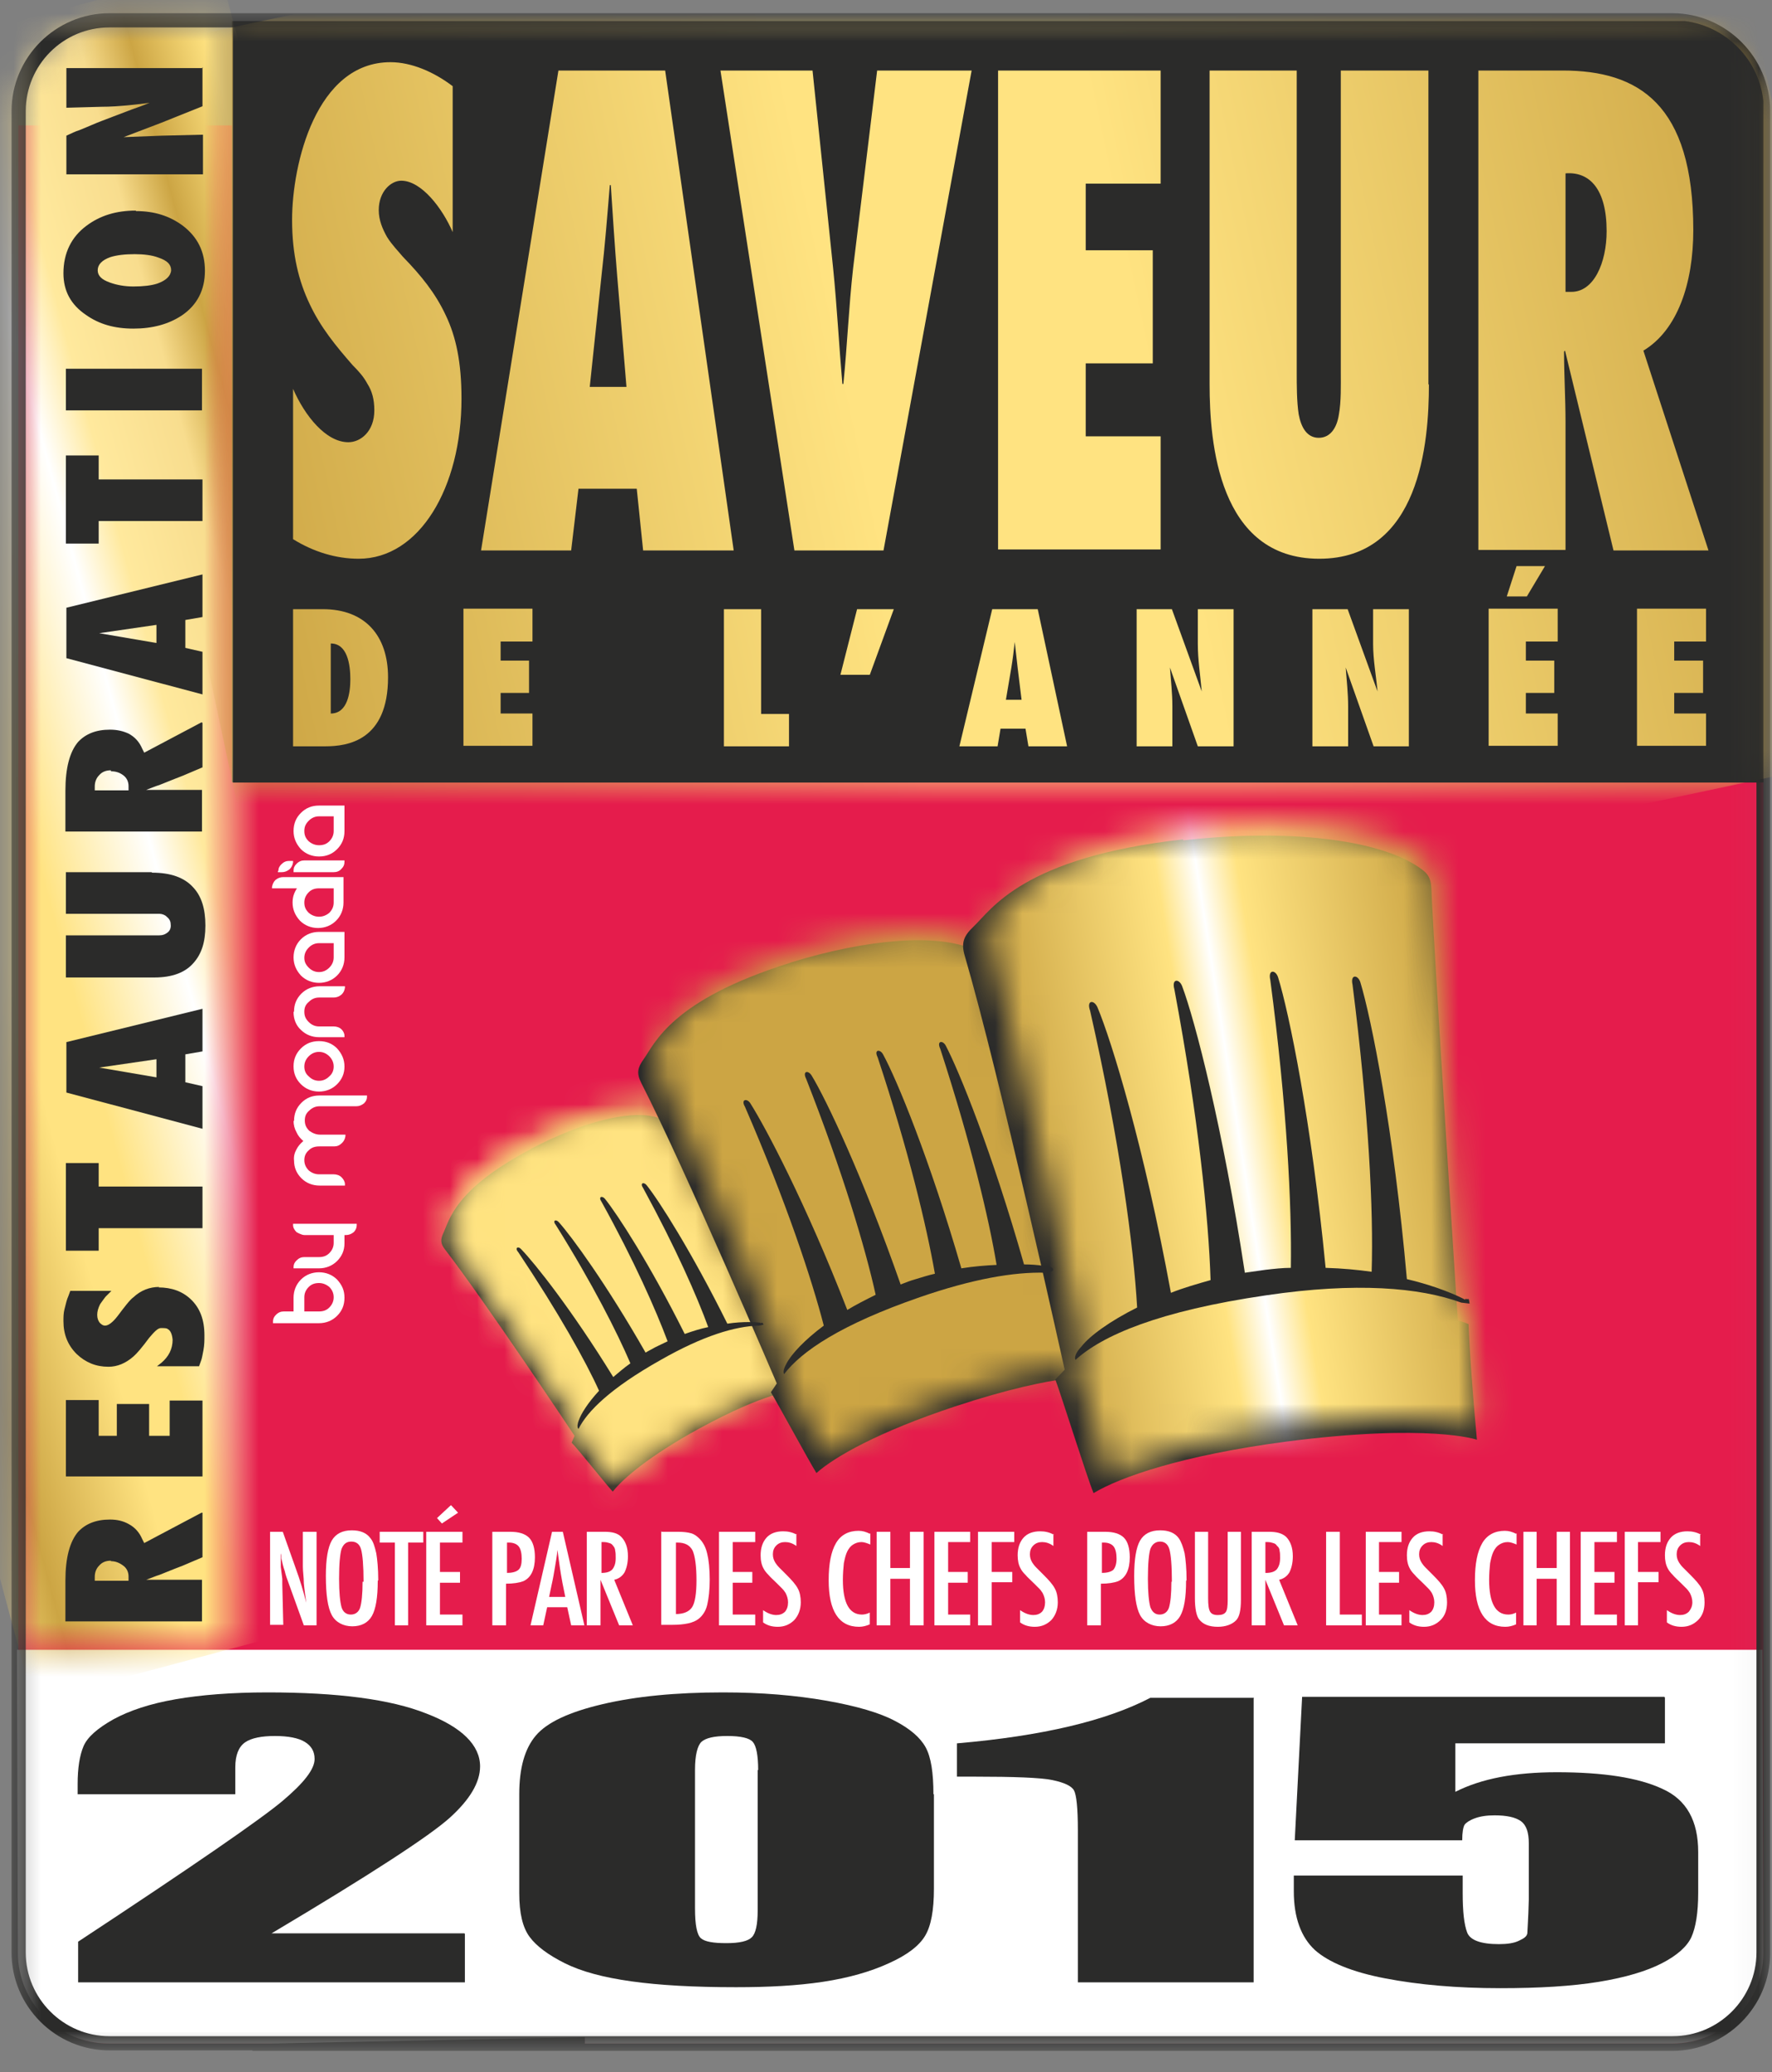 <?xml version="1.0" encoding="UTF-8"?>
<svg xmlns="http://www.w3.org/2000/svg" width="65" height="76" viewBox="0 0 65 76" fill="none">
  <rect x="0" y="0" width="65" height="76" fill="#808080" stroke="none"/>
  <mask id="mask0_25_10402" style="mask-type:luminance" maskUnits="userSpaceOnUse" x="0" y="0" width="65" height="76">
    <path d="M64.951 0.485H0.423V75.206H64.951V0.485Z" fill="white"></path>
  </mask>
  <g mask="url(#mask0_25_10402)">
    <path d="M0.675 4.598V71.631C0.675 73.463 2.165 74.954 3.997 74.954H9.977C10.265 72.008 12.761 69.709 15.778 69.763C18.885 69.799 21.364 71.649 21.453 74.72C21.453 74.738 21.453 74.828 21.453 74.954H61.359C63.191 74.954 64.681 73.463 64.681 71.631V4.598H0.657H0.675Z" fill="#E51C4C"></path>
    <path d="M21.454 74.72C21.454 74.72 21.454 74.828 21.454 74.954H61.359C63.191 74.954 64.682 73.463 64.682 71.631L64.646 60.513H0.621L0.657 71.631C0.657 73.463 2.147 74.954 3.979 74.954H9.96" fill="white"></path>
    <path d="M64.682 3.7C64.52 2.192 63.317 0.97 61.808 0.773H8.505V28.685H64.682V3.7Z" fill="#2B2B2A"></path>
  </g>
  <mask id="mask1_25_10402" style="mask-type:luminance" maskUnits="userSpaceOnUse" x="0" y="0" width="9" height="61">
    <path d="M3.584 0.772C1.95 0.988 0.675 2.371 0.675 4.077V60.477H8.541V0.772H3.584Z" fill="white"></path>
  </mask>
  <g mask="url(#mask1_25_10402)">
    <path d="M8.023 -1.195L-14.233 4.769L1.212 62.422L23.469 56.457L8.023 -1.195Z" fill="url(#paint0_linear_25_10402)"></path>
  </g>
  <mask id="mask2_25_10402" style="mask-type:luminance" maskUnits="userSpaceOnUse" x="0" y="0" width="65" height="76">
    <path d="M64.951 0.485H0.423V75.206H64.951V0.485Z" fill="white"></path>
  </mask>
  <g mask="url(#mask2_25_10402)">
    <path d="M19.478 42.138C21.328 41.168 23.016 40.737 23.968 40.953C24.147 40.989 24.255 41.025 24.363 41.258C24.776 42.21 27.919 48.946 27.919 48.946C27.919 48.946 28.027 48.928 28.134 48.946C28.35 49.437 28.673 50.125 29.104 51.011C29.104 51.011 28.116 51.047 25.62 52.412C23.824 53.4 22.854 54.226 22.477 54.711C22.244 54.46 21.202 53.149 20.969 52.915C21.005 52.825 21.076 52.664 21.076 52.664C21.076 52.664 17.79 47.724 16.317 45.82C16.155 45.605 16.155 45.461 16.263 45.228C16.479 44.779 16.658 43.629 19.46 42.156" fill="#2B2B2A"></path>
  </g>
  <mask id="mask3_25_10402" style="mask-type:luminance" maskUnits="userSpaceOnUse" x="16" y="40" width="14" height="15">
    <path d="M19.658 41.815C16.982 43.198 16.82 44.347 16.622 44.779C16.515 45.012 16.515 45.156 16.676 45.371C18.131 47.293 21.31 52.233 21.31 52.233C21.31 52.233 21.238 52.358 21.202 52.448C21.418 52.7 22.387 53.993 22.639 54.244C23.034 53.777 24.004 52.951 25.71 52.017C28.081 50.724 29.05 50.76 29.05 50.76C29.05 50.76 28.35 49.323 28.045 48.622C27.991 48.622 27.937 48.622 27.829 48.622C27.829 48.622 25.764 44.258 24.381 41.096C24.273 40.845 24.129 40.791 23.968 40.737C23.788 40.701 23.609 40.683 23.393 40.683C22.441 40.683 21.112 41.078 19.675 41.833" fill="white"></path>
  </mask>
  <g mask="url(#mask3_25_10402)">
    <path d="M28.658 38.512L14.173 41.066L16.87 56.367L31.355 53.813L28.658 38.512Z" fill="url(#paint1_linear_25_10402)"></path>
  </g>
  <mask id="mask4_25_10402" style="mask-type:luminance" maskUnits="userSpaceOnUse" x="16" y="40" width="14" height="15">
    <path d="M19.658 41.815C16.982 43.198 16.82 44.347 16.622 44.779C16.515 45.012 16.515 45.156 16.676 45.371C18.131 47.293 21.31 52.233 21.31 52.233C21.31 52.233 21.238 52.358 21.202 52.448C21.418 52.7 22.387 53.993 22.639 54.244C22.998 53.777 24.004 52.987 25.71 52.053C28.081 50.76 29.032 50.742 29.032 50.742C29.032 50.742 28.35 49.305 28.027 48.604C28.009 48.604 27.973 48.604 27.937 48.604C27.883 48.604 27.829 48.622 27.811 48.604C27.811 48.604 24.758 41.815 24.327 41.042C24.201 40.809 24.111 40.773 23.932 40.719C23.752 40.683 23.573 40.665 23.357 40.665C22.405 40.665 21.076 41.06 19.64 41.815" fill="white"></path>
  </mask>
  <g mask="url(#mask4_25_10402)">
    <path d="M27.27 36.327L11.784 42.584L18.256 58.605L33.742 52.347L27.27 36.327Z" fill="url(#paint2_linear_25_10402)"></path>
  </g>
  <mask id="mask5_25_10402" style="mask-type:luminance" maskUnits="userSpaceOnUse" x="0" y="0" width="65" height="76">
    <path d="M64.951 0.485H0.423V75.206H64.951V0.485Z" fill="white"></path>
  </mask>
  <g mask="url(#mask5_25_10402)">
    <path d="M28.978 35.313C31.87 34.415 34.384 34.253 35.677 34.81C35.929 34.918 36.072 34.989 36.162 35.367C36.503 36.84 39.197 47.275 39.197 47.275C39.197 47.275 39.359 47.275 39.52 47.329C39.7 48.084 39.981 49.143 40.365 50.508C40.365 50.508 38.946 50.293 35.031 51.586C32.211 52.52 30.613 53.436 29.948 54.029C29.679 53.598 28.529 51.478 28.278 51.065C28.368 50.939 28.494 50.742 28.494 50.742C28.494 50.742 25.117 42.839 23.519 39.713C23.339 39.354 23.393 39.157 23.609 38.851C24.022 38.276 24.614 36.678 28.996 35.313" fill="#2B2B2A"></path>
  </g>
  <mask id="mask6_25_10402" style="mask-type:luminance" maskUnits="userSpaceOnUse" x="23" y="34" width="18" height="20">
    <path d="M29.302 34.899C25.117 36.175 24.578 37.755 24.183 38.312C23.968 38.617 23.932 38.815 24.111 39.156C25.674 42.282 28.907 50.167 28.907 50.167C28.907 50.167 28.781 50.328 28.691 50.454C28.924 50.867 29.984 52.951 30.271 53.4C30.954 52.843 32.552 51.909 35.228 51.029C38.964 49.807 40.329 50.113 40.329 50.113C40.329 50.113 39.7 47.868 39.449 46.79C39.377 46.79 39.287 46.754 39.143 46.736C39.143 46.736 37.347 39.983 36.198 35.097C36.108 34.72 35.929 34.594 35.695 34.486C35.192 34.253 34.492 34.145 33.648 34.145C32.427 34.145 30.9 34.396 29.266 34.899" fill="white"></path>
  </mask>
  <g mask="url(#mask6_25_10402)">
    <path d="M39.239 30.064L19.116 35.457L25.028 57.525L45.151 52.133L39.239 30.064Z" fill="url(#paint3_linear_25_10402)"></path>
  </g>
  <mask id="mask7_25_10402" style="mask-type:luminance" maskUnits="userSpaceOnUse" x="0" y="0" width="65" height="76">
    <path d="M64.951 0.485H0.423V75.206H64.951V0.485Z" fill="white"></path>
  </mask>
  <g mask="url(#mask7_25_10402)">
    <path d="M43.4 30.823C47.279 30.391 50.512 30.787 52.02 31.792C52.307 31.99 52.487 32.116 52.505 32.601C52.577 34.559 53.475 48.443 53.475 48.443C53.475 48.443 53.69 48.479 53.87 48.569C53.906 49.574 54.008 50.987 54.175 52.807C54.175 52.807 52.433 52.197 47.153 52.879C43.364 53.382 41.101 54.172 40.113 54.765C39.862 54.154 38.928 51.173 38.712 50.598C38.856 50.455 39.054 50.239 39.054 50.239C39.054 50.239 36.665 39.408 35.39 35.061C35.246 34.576 35.354 34.325 35.713 33.984C36.378 33.355 37.509 31.451 43.4 30.787" fill="#2B2B2A"></path>
  </g>
  <mask id="mask8_25_10402" style="mask-type:luminance" maskUnits="userSpaceOnUse" x="36" y="30" width="19" height="25">
    <path d="M43.92 30.373C38.317 30.984 37.258 32.852 36.611 33.481C36.27 33.804 36.18 34.056 36.306 34.541C37.527 38.869 39.736 49.664 39.736 49.664C39.736 49.664 39.538 49.844 39.395 49.969C39.592 50.562 40.419 53.454 40.688 54.083C41.694 53.544 43.938 52.736 47.548 52.269C52.577 51.622 54.229 52.322 54.229 52.322C54.229 52.322 53.978 49.323 53.924 47.904C53.834 47.868 53.726 47.814 53.547 47.778C53.547 47.778 52.9 38.761 52.631 32.295C52.613 31.81 52.415 31.595 52.146 31.397C51.068 30.643 49.075 30.212 46.596 30.212C45.752 30.212 44.854 30.266 43.92 30.373Z" fill="white"></path>
  </mask>
  <g mask="url(#mask8_25_10402)">
    <path d="M53.804 27.434L32.483 30.811L36.613 56.89L57.934 53.512L53.804 27.434Z" fill="url(#paint4_linear_25_10402)"></path>
  </g>
  <mask id="mask9_25_10402" style="mask-type:luminance" maskUnits="userSpaceOnUse" x="0" y="0" width="65" height="76">
    <path d="M64.951 0.485H0.423V75.206H64.951V0.485Z" fill="white"></path>
  </mask>
  <g mask="url(#mask9_25_10402)">
    <path d="M61.359 0.485H4.015C2.039 0.485 0.423 2.102 0.423 4.078V71.613C0.423 73.589 2.039 75.206 4.015 75.206H9.977C9.977 75.026 9.995 74.846 10.031 74.685H4.015C2.327 74.685 0.944 73.302 0.944 71.613V4.078C0.944 2.389 2.309 1.006 4.015 1.006H61.359C63.047 1.006 64.43 2.389 64.43 4.078V71.613C64.43 73.302 63.047 74.685 61.359 74.685H9.259C9.259 74.685 9.259 74.721 9.259 74.739C9.259 74.775 9.259 75.008 9.259 75.224H61.341C63.317 75.224 64.933 73.607 64.933 71.631V4.078C64.933 2.102 63.317 0.485 61.341 0.485" fill="#2B2B2A"></path>
    <path d="M7.427 55.484V57.118L6.709 57.424C6.565 57.477 6.296 57.585 5.847 57.765C5.721 57.801 5.559 57.873 5.362 57.944H7.409V59.471H2.399V57.98C2.399 57.136 2.56 56.543 2.866 56.184C3.135 55.897 3.512 55.735 4.033 55.735C4.302 55.735 4.518 55.789 4.715 55.897C4.949 56.023 5.11 56.202 5.218 56.454L5.29 56.597L7.391 55.484H7.427ZM4.069 57.244C3.889 57.244 3.746 57.298 3.638 57.424C3.53 57.531 3.476 57.675 3.476 57.837V57.98H4.715V57.819C4.715 57.657 4.644 57.513 4.518 57.424C4.374 57.316 4.23 57.262 4.069 57.262" fill="#2B2B2A"></path>
    <path d="M3.62 51.352V52.664H4.285V51.496H5.47V52.664H6.224V51.37H7.427V54.154H2.417V51.352H3.62Z" fill="#2B2B2A"></path>
    <path d="M5.811 47.221C6.296 47.221 6.691 47.365 6.996 47.653C7.337 47.976 7.499 48.407 7.499 48.982C7.499 49.161 7.499 49.323 7.463 49.52C7.427 49.7 7.409 49.826 7.373 49.916L7.302 50.113H5.757L5.919 49.987C6.044 49.88 6.152 49.754 6.224 49.61C6.296 49.467 6.332 49.305 6.332 49.143C6.314 48.946 6.26 48.802 6.152 48.748C6.116 48.712 6.026 48.712 5.901 48.712C5.793 48.712 5.667 48.838 5.47 49.072C5.218 49.413 5.021 49.646 4.895 49.754C4.608 50.005 4.302 50.131 3.979 50.131C3.512 50.131 3.135 49.969 2.812 49.664C2.488 49.341 2.327 48.946 2.327 48.461C2.327 48.317 2.327 48.173 2.363 48.03C2.417 47.814 2.453 47.653 2.506 47.545L2.578 47.347H4.087L3.871 47.563C3.871 47.563 3.746 47.724 3.674 47.832C3.602 47.976 3.566 48.102 3.566 48.227C3.566 48.353 3.602 48.443 3.656 48.515C3.728 48.587 3.782 48.622 3.853 48.622C3.979 48.622 4.141 48.497 4.32 48.263C4.59 47.904 4.769 47.67 4.895 47.581C5.164 47.329 5.488 47.203 5.847 47.203" fill="#2B2B2A"></path>
    <path d="M3.62 42.659V43.521H7.427V45.048H3.62V45.874H2.417V42.659H3.62Z" fill="#2B2B2A"></path>
    <path d="M7.427 37.001V38.564L6.799 38.672V39.696L7.427 39.839V41.402L2.435 40.073V38.223L7.427 37.001ZM5.739 38.851L3.638 39.157L5.739 39.516V38.851Z" fill="#2B2B2A"></path>
    <path d="M5.578 32.008C6.26 32.008 6.763 32.187 7.086 32.547C7.391 32.87 7.535 33.337 7.535 33.948C7.535 34.558 7.391 34.989 7.104 35.313C6.799 35.672 6.314 35.852 5.667 35.852H2.417V34.307H5.847C5.973 34.307 6.062 34.271 6.152 34.199C6.242 34.127 6.278 34.019 6.26 33.894C6.26 33.786 6.206 33.696 6.116 33.624C6.045 33.552 5.937 33.517 5.847 33.517H2.417V31.99H5.56L5.578 32.008Z" fill="#2B2B2A"></path>
    <path d="M7.427 26.512V28.146L6.709 28.451C6.565 28.505 6.296 28.613 5.847 28.793C5.721 28.829 5.559 28.9 5.362 28.972H7.409V30.499H2.399V29.008C2.399 28.164 2.56 27.571 2.866 27.212C3.135 26.925 3.512 26.763 4.033 26.763C4.302 26.763 4.518 26.817 4.715 26.907C4.949 27.032 5.11 27.212 5.218 27.463L5.29 27.607L7.391 26.494L7.427 26.512ZM4.069 28.254C3.889 28.254 3.746 28.308 3.638 28.433C3.53 28.541 3.476 28.685 3.476 28.847V28.99H4.715V28.829C4.715 28.667 4.644 28.523 4.518 28.433C4.374 28.326 4.23 28.29 4.069 28.29" fill="#2B2B2A"></path>
    <path d="M7.427 21.069V22.632L6.799 22.74V23.764L7.427 23.907V25.47L2.435 24.141V22.291L7.427 21.069ZM5.739 22.919L3.638 23.225L5.739 23.584V22.919Z" fill="#2B2B2A"></path>
    <path d="M3.62 16.705V17.585H7.427V19.111H3.62V19.938H2.417V16.705H3.62Z" fill="#2B2B2A"></path>
    <path d="M7.409 13.525H2.417V15.052H7.409V13.525Z" fill="#2B2B2A"></path>
    <path d="M4.985 7.742C5.667 7.742 6.224 7.921 6.709 8.281C7.248 8.694 7.517 9.233 7.517 9.933C7.517 10.634 7.23 11.191 6.673 11.568C6.188 11.891 5.595 12.053 4.895 12.053C4.195 12.053 3.638 11.891 3.153 11.55C2.596 11.172 2.327 10.67 2.327 10.023C2.327 9.287 2.614 8.694 3.171 8.281C3.674 7.904 4.266 7.724 4.985 7.724M4.949 9.322C4.572 9.322 4.284 9.358 4.051 9.43C3.746 9.538 3.584 9.7 3.584 9.915C3.584 10.113 3.728 10.257 4.033 10.364C4.284 10.454 4.572 10.508 4.895 10.508C5.254 10.508 5.56 10.472 5.775 10.4C6.08 10.292 6.26 10.131 6.278 9.915C6.278 9.7 6.134 9.556 5.811 9.448C5.577 9.358 5.272 9.322 4.931 9.322" fill="#2B2B2A"></path>
    <path d="M7.427 2.461V3.898L5.901 4.509L4.536 5.03L5.937 4.976L7.445 4.94V6.395H2.435V4.976C2.632 4.886 2.776 4.814 2.901 4.778C3.261 4.634 3.53 4.509 3.728 4.437C3.907 4.365 4.302 4.221 4.859 4.006C5.021 3.952 5.218 3.88 5.488 3.772C5.236 3.808 5.021 3.826 4.877 3.844C4.374 3.898 4.015 3.916 3.746 3.916L2.435 3.952V2.497H7.445L7.427 2.461Z" fill="#2B2B2A"></path>
    <path d="M9.906 56.184H10.373L10.857 57.549C11.001 57.944 11.127 58.357 11.235 58.788C11.199 58.519 11.163 58.285 11.145 58.07C11.145 57.854 11.109 57.657 11.109 57.459V56.184H11.612V59.615H11.145L10.588 58.07C10.534 57.926 10.48 57.783 10.444 57.621C10.391 57.477 10.355 57.316 10.319 57.154C10.319 57.136 10.319 57.1 10.319 57.082C10.319 57.046 10.319 57.028 10.301 56.974C10.301 57.01 10.301 57.046 10.301 57.064C10.301 57.1 10.301 57.118 10.301 57.136V57.477L10.355 57.908C10.355 57.926 10.355 57.962 10.355 57.998V58.106L10.391 59.597H9.906V56.166V56.184Z" fill="white"></path>
    <path d="M13.857 57.98C13.857 58.591 13.785 59.022 13.641 59.273C13.498 59.525 13.246 59.651 12.923 59.651C12.6 59.651 12.312 59.507 12.169 59.237C12.025 58.968 11.953 58.501 11.953 57.801C11.953 57.19 12.025 56.759 12.169 56.507C12.312 56.256 12.564 56.13 12.905 56.13C13.21 56.13 13.444 56.22 13.587 56.418C13.695 56.543 13.749 56.741 13.803 56.974C13.839 57.19 13.875 57.531 13.875 57.962M13.336 58.016C13.336 57.423 13.3 57.028 13.246 56.831C13.192 56.633 13.066 56.543 12.887 56.543C12.707 56.543 12.6 56.633 12.528 56.813C12.474 56.992 12.438 57.352 12.438 57.908C12.438 58.411 12.474 58.753 12.528 58.95C12.582 59.13 12.707 59.22 12.869 59.22C13.031 59.22 13.156 59.13 13.21 58.968C13.264 58.788 13.3 58.483 13.3 58.016" fill="white"></path>
    <path d="M13.928 56.184H15.527V56.579H14.97V59.615H14.485V56.579H13.928V56.184Z" fill="white"></path>
    <path d="M15.635 56.184H16.964V56.579H16.138V57.657H16.874V58.052H16.138V59.22H16.964V59.615H15.635V56.184ZM16.551 55.214L16.802 55.484L16.209 55.879L16.03 55.681L16.533 55.214H16.551Z" fill="white"></path>
    <path d="M18.077 56.184H18.724C19.029 56.184 19.262 56.256 19.406 56.4C19.55 56.543 19.622 56.795 19.622 57.118C19.622 57.567 19.478 57.873 19.191 57.998C19.047 58.052 18.831 58.088 18.562 58.088V59.615H18.059V56.184H18.077ZM18.58 57.693C18.778 57.693 18.921 57.657 19.011 57.585C19.101 57.513 19.137 57.37 19.137 57.172C19.137 56.974 19.101 56.813 19.029 56.723C18.957 56.633 18.831 56.579 18.67 56.579H18.598V57.711L18.58 57.693Z" fill="white"></path>
    <path d="M20.25 56.184H20.645L21.436 59.615H20.951L20.807 58.95H20.071L19.927 59.615H19.46L20.25 56.184ZM20.735 58.573L20.627 58.034C20.556 57.657 20.502 57.262 20.448 56.849C20.43 57.064 20.394 57.262 20.358 57.477C20.322 57.693 20.286 57.908 20.232 58.142L20.142 58.573H20.735Z" fill="white"></path>
    <path d="M21.543 56.184H22.19C22.459 56.184 22.657 56.238 22.782 56.364C22.944 56.525 23.034 56.759 23.034 57.082C23.034 57.334 22.98 57.531 22.908 57.675C22.818 57.819 22.693 57.908 22.531 57.944L23.213 59.615H22.711L22.028 57.944V59.615H21.525V56.184H21.543ZM22.046 57.693C22.244 57.693 22.369 57.657 22.459 57.567C22.531 57.477 22.585 57.352 22.585 57.154C22.585 57.046 22.585 56.956 22.567 56.885C22.567 56.813 22.531 56.741 22.495 56.705C22.459 56.651 22.423 56.615 22.352 56.597C22.298 56.579 22.226 56.561 22.154 56.561H22.064V57.693H22.046Z" fill="white"></path>
    <path d="M24.273 56.184H24.884C25.063 56.184 25.225 56.202 25.351 56.238C25.476 56.274 25.566 56.346 25.656 56.435C25.8 56.579 25.889 56.759 25.943 56.992C25.997 57.208 26.033 57.531 26.033 57.944C26.033 58.321 25.997 58.627 25.943 58.86C25.889 59.094 25.764 59.273 25.62 59.381C25.44 59.525 25.117 59.597 24.65 59.597H24.255V56.166L24.273 56.184ZM24.776 59.202C25.081 59.202 25.279 59.112 25.387 58.95C25.494 58.788 25.548 58.447 25.548 57.962C25.548 57.441 25.494 57.064 25.404 56.867C25.297 56.669 25.117 56.579 24.848 56.579H24.794V59.219L24.776 59.202Z" fill="white"></path>
    <path d="M26.374 56.184H27.703V56.561H26.877V57.657H27.596V58.052H26.877V59.22H27.703V59.615H26.374V56.184Z" fill="white"></path>
    <path d="M29.212 56.256V56.705C29.068 56.597 28.925 56.561 28.799 56.561C28.673 56.561 28.565 56.597 28.476 56.687C28.386 56.777 28.35 56.885 28.35 57.01C28.35 57.136 28.386 57.226 28.44 57.316C28.476 57.37 28.512 57.423 28.583 57.495C28.655 57.567 28.745 57.657 28.853 57.765C29.05 57.962 29.194 58.124 29.266 58.267C29.338 58.393 29.374 58.573 29.374 58.77C29.374 59.04 29.284 59.255 29.14 59.417C28.979 59.579 28.781 59.669 28.529 59.669C28.314 59.669 28.134 59.615 27.991 59.507V59.058C28.17 59.184 28.332 59.237 28.476 59.237C28.601 59.237 28.709 59.202 28.799 59.112C28.871 59.022 28.907 58.914 28.907 58.77C28.907 58.645 28.871 58.537 28.817 58.429C28.781 58.375 28.745 58.321 28.691 58.267C28.637 58.214 28.565 58.142 28.494 58.07C28.368 57.944 28.26 57.854 28.188 57.765C28.099 57.675 28.045 57.603 28.009 57.531C27.937 57.405 27.901 57.244 27.901 57.046C27.901 56.777 27.973 56.561 28.116 56.4C28.26 56.238 28.476 56.166 28.727 56.166C28.907 56.166 29.068 56.202 29.23 56.292" fill="white"></path>
    <path d="M31.924 56.238V56.651C31.798 56.597 31.69 56.561 31.601 56.561C31.475 56.561 31.385 56.597 31.295 56.651C31.205 56.705 31.134 56.795 31.08 56.903C31.026 57.01 30.99 57.154 30.954 57.334C30.936 57.513 30.918 57.711 30.918 57.944C30.918 58.789 31.152 59.22 31.619 59.22C31.69 59.22 31.798 59.202 31.906 59.148V59.579C31.78 59.633 31.654 59.669 31.511 59.669C30.774 59.669 30.397 59.094 30.397 57.962C30.397 57.352 30.487 56.903 30.667 56.597C30.846 56.292 31.134 56.148 31.493 56.148C31.637 56.148 31.762 56.184 31.906 56.256" fill="white"></path>
    <path d="M32.157 56.184H32.66V57.513H33.379V56.184H33.881V59.615H33.379V57.908H32.66V59.615H32.157V56.184Z" fill="white"></path>
    <path d="M34.276 56.184H35.587V56.561H34.779V57.657H35.498V58.052H34.779V59.22H35.587V59.615H34.276V56.184Z" fill="white"></path>
    <path d="M35.875 56.184H37.204V56.561H36.378V57.657H37.132V58.034H36.378V59.615H35.875V56.184Z" fill="white"></path>
    <path d="M38.641 56.256V56.705C38.497 56.597 38.353 56.561 38.227 56.561C38.102 56.561 37.994 56.597 37.904 56.687C37.814 56.777 37.779 56.885 37.779 57.01C37.779 57.136 37.814 57.226 37.868 57.316C37.904 57.37 37.94 57.423 38.012 57.495C38.084 57.567 38.174 57.657 38.281 57.765C38.479 57.962 38.623 58.124 38.694 58.267C38.766 58.393 38.802 58.573 38.802 58.77C38.802 59.04 38.712 59.255 38.569 59.417C38.407 59.579 38.209 59.669 37.958 59.669C37.743 59.669 37.563 59.615 37.419 59.507V59.058C37.599 59.184 37.761 59.237 37.904 59.237C38.03 59.237 38.138 59.202 38.227 59.112C38.299 59.022 38.335 58.914 38.335 58.77C38.335 58.645 38.299 58.537 38.245 58.429C38.209 58.375 38.174 58.321 38.12 58.267C38.066 58.214 37.994 58.142 37.922 58.07C37.797 57.944 37.689 57.854 37.617 57.765C37.527 57.675 37.473 57.603 37.437 57.531C37.365 57.405 37.33 57.244 37.33 57.046C37.33 56.777 37.401 56.561 37.545 56.4C37.689 56.238 37.904 56.166 38.156 56.166C38.335 56.166 38.497 56.202 38.658 56.292" fill="white"></path>
    <path d="M39.898 56.184H40.544C40.85 56.184 41.083 56.256 41.227 56.4C41.37 56.543 41.442 56.795 41.442 57.118C41.442 57.567 41.298 57.873 41.011 57.998C40.867 58.052 40.652 58.088 40.383 58.088V59.615H39.88V56.184H39.898ZM40.401 57.693C40.598 57.693 40.742 57.657 40.832 57.585C40.903 57.513 40.957 57.37 40.957 57.172C40.957 56.974 40.921 56.813 40.85 56.723C40.778 56.633 40.652 56.579 40.49 56.579H40.419V57.711L40.401 57.693Z" fill="white"></path>
    <path d="M43.508 57.98C43.508 58.591 43.436 59.022 43.292 59.273C43.148 59.525 42.897 59.651 42.574 59.651C42.25 59.651 41.963 59.507 41.819 59.237C41.676 58.968 41.604 58.501 41.604 57.801C41.604 57.19 41.676 56.759 41.819 56.507C41.963 56.256 42.215 56.13 42.556 56.13C42.861 56.13 43.094 56.22 43.238 56.418C43.328 56.543 43.4 56.741 43.454 56.974C43.49 57.19 43.526 57.531 43.526 57.962M42.987 58.016C42.987 57.423 42.951 57.028 42.897 56.831C42.843 56.633 42.717 56.543 42.556 56.543C42.394 56.543 42.268 56.633 42.197 56.813C42.143 56.992 42.107 57.352 42.107 57.908C42.107 58.411 42.143 58.753 42.197 58.95C42.268 59.13 42.376 59.22 42.538 59.22C42.699 59.22 42.825 59.13 42.879 58.968C42.933 58.788 42.969 58.483 42.969 58.016" fill="white"></path>
    <path d="M43.831 56.184H44.316V58.609C44.316 58.86 44.334 59.022 44.388 59.112C44.441 59.202 44.531 59.238 44.675 59.238C44.819 59.238 44.908 59.202 44.962 59.13C45.016 59.058 45.034 58.914 45.034 58.681V56.184H45.519V58.681C45.519 59.058 45.465 59.309 45.339 59.435C45.196 59.579 44.962 59.669 44.675 59.669C44.352 59.669 44.118 59.579 43.974 59.381C43.885 59.255 43.831 58.986 43.831 58.627V56.202V56.184Z" fill="white"></path>
    <path d="M45.914 56.184H46.561C46.83 56.184 47.028 56.238 47.171 56.364C47.333 56.525 47.423 56.759 47.423 57.082C47.423 57.334 47.369 57.531 47.297 57.675C47.207 57.819 47.081 57.908 46.92 57.944L47.602 59.615H47.099L46.417 57.944V59.615H45.914V56.184ZM46.417 57.693C46.614 57.693 46.74 57.657 46.83 57.567C46.902 57.477 46.956 57.352 46.956 57.154C46.956 57.046 46.956 56.956 46.938 56.885C46.938 56.813 46.902 56.741 46.848 56.705C46.812 56.651 46.776 56.615 46.704 56.597C46.65 56.579 46.579 56.561 46.507 56.561H46.417V57.693Z" fill="white"></path>
    <path d="M48.644 56.184H49.147V59.22H49.955V59.615H48.644V56.184Z" fill="white"></path>
    <path d="M50.099 56.184H51.41V56.561H50.584V57.657H51.32V58.052H50.584V59.22H51.41V59.615H50.099V56.184Z" fill="white"></path>
    <path d="M52.918 56.256V56.705C52.775 56.597 52.631 56.561 52.505 56.561C52.379 56.561 52.272 56.597 52.182 56.687C52.092 56.777 52.056 56.885 52.056 57.01C52.056 57.136 52.092 57.226 52.146 57.316C52.182 57.37 52.218 57.423 52.29 57.495C52.361 57.567 52.451 57.657 52.559 57.765C52.757 57.962 52.9 58.124 52.972 58.267C53.044 58.393 53.08 58.573 53.08 58.77C53.08 59.04 53.008 59.255 52.846 59.417C52.685 59.579 52.487 59.669 52.236 59.669C52.02 59.669 51.841 59.615 51.697 59.507V59.058C51.877 59.184 52.038 59.237 52.182 59.237C52.307 59.237 52.415 59.202 52.505 59.112C52.577 59.022 52.613 58.914 52.613 58.77C52.613 58.645 52.577 58.537 52.523 58.429C52.487 58.375 52.451 58.321 52.397 58.267C52.343 58.214 52.272 58.142 52.2 58.07C52.074 57.944 51.966 57.854 51.895 57.765C51.805 57.675 51.751 57.603 51.715 57.531C51.643 57.405 51.607 57.244 51.607 57.046C51.607 56.777 51.679 56.561 51.823 56.4C51.966 56.238 52.182 56.166 52.433 56.166C52.613 56.166 52.775 56.202 52.936 56.292" fill="white"></path>
    <path d="M55.63 56.238V56.651C55.504 56.597 55.397 56.561 55.307 56.561C55.181 56.561 55.091 56.597 55.002 56.651C54.912 56.705 54.84 56.795 54.786 56.903C54.732 57.01 54.696 57.154 54.66 57.334C54.642 57.513 54.624 57.711 54.624 57.944C54.624 58.789 54.858 59.22 55.325 59.22C55.414 59.22 55.504 59.202 55.612 59.148V59.579C55.486 59.633 55.361 59.669 55.217 59.669C54.481 59.669 54.103 59.094 54.103 57.962C54.103 57.352 54.193 56.903 54.373 56.597C54.553 56.292 54.84 56.148 55.199 56.148C55.343 56.148 55.468 56.184 55.612 56.256" fill="white"></path>
    <path d="M55.882 56.184H56.366V57.513H57.103V56.184H57.588V59.615H57.103V57.908H56.366V59.615H55.882V56.184Z" fill="white"></path>
    <path d="M57.983 56.184H59.312V56.561H58.486V57.657H59.222V58.052H58.486V59.22H59.312V59.615H57.983V56.184Z" fill="white"></path>
    <path d="M59.599 56.184H60.91V56.561H60.084V57.657H60.838V58.034H60.084V59.615H59.599V56.184Z" fill="white"></path>
    <path d="M62.365 56.256V56.705C62.221 56.597 62.078 56.561 61.952 56.561C61.826 56.561 61.718 56.597 61.629 56.687C61.539 56.777 61.503 56.885 61.503 57.01C61.503 57.136 61.539 57.226 61.593 57.316C61.629 57.37 61.664 57.423 61.736 57.495C61.808 57.567 61.898 57.657 62.006 57.765C62.203 57.962 62.347 58.124 62.419 58.267C62.491 58.393 62.526 58.573 62.526 58.77C62.526 59.04 62.455 59.255 62.293 59.417C62.131 59.579 61.934 59.669 61.682 59.669C61.467 59.669 61.287 59.615 61.144 59.507V59.058C61.323 59.184 61.485 59.237 61.629 59.237C61.754 59.237 61.862 59.202 61.952 59.112C62.024 59.022 62.078 58.914 62.078 58.77C62.078 58.645 62.042 58.537 61.988 58.429C61.952 58.375 61.916 58.321 61.862 58.267C61.808 58.214 61.736 58.142 61.664 58.07C61.539 57.944 61.431 57.854 61.359 57.765C61.269 57.675 61.215 57.603 61.179 57.531C61.108 57.405 61.072 57.244 61.072 57.046C61.072 56.777 61.144 56.561 61.287 56.4C61.431 56.238 61.647 56.166 61.898 56.166C62.078 56.166 62.239 56.202 62.401 56.292" fill="white"></path>
    <path d="M10.391 32.17C10.283 32.17 10.193 32.206 10.103 32.277C10.031 32.349 9.995 32.439 9.978 32.529V32.583H10.893C10.786 32.744 10.732 32.906 10.732 33.104C10.732 33.355 10.822 33.571 11.001 33.768C11.181 33.948 11.414 34.038 11.666 34.038C11.917 34.038 12.151 33.948 12.33 33.768C12.51 33.589 12.6 33.355 12.6 33.104V32.17H11.666C11.666 32.17 11.666 32.17 11.648 32.17H10.373H10.391ZM12.24 32.583V33.104C12.24 33.247 12.187 33.373 12.079 33.481C11.971 33.571 11.845 33.624 11.702 33.624C11.558 33.624 11.432 33.571 11.325 33.481C11.217 33.373 11.163 33.265 11.163 33.104C11.163 32.96 11.217 32.834 11.325 32.726C11.432 32.619 11.558 32.583 11.702 32.583H12.24ZM10.768 47.581V48.102H10.409C10.301 48.102 10.211 48.137 10.121 48.227C10.049 48.299 10.014 48.371 10.014 48.479V48.533H11.702C11.953 48.533 12.187 48.443 12.366 48.263C12.546 48.084 12.636 47.868 12.636 47.599C12.636 47.329 12.546 47.132 12.366 46.934C12.187 46.754 11.953 46.665 11.702 46.665C11.45 46.665 11.217 46.754 11.037 46.934C10.858 47.114 10.768 47.347 10.768 47.599M12.079 47.203C12.187 47.311 12.24 47.437 12.24 47.581C12.24 47.724 12.187 47.85 12.079 47.958C11.971 48.066 11.845 48.102 11.702 48.102H11.163V47.581C11.163 47.437 11.217 47.311 11.325 47.203C11.432 47.096 11.558 47.06 11.702 47.06C11.845 47.06 11.971 47.114 12.079 47.203ZM10.876 45.192C10.876 45.192 11.055 45.3 11.163 45.3H12.24V45.587C12.24 45.731 12.187 45.856 12.079 45.964C11.971 46.072 11.845 46.108 11.702 46.108H11.163C11.055 46.108 10.965 46.144 10.876 46.233C10.804 46.305 10.768 46.377 10.768 46.467V46.521H11.702C11.953 46.521 12.187 46.431 12.366 46.252C12.546 46.072 12.636 45.856 12.636 45.605V45.3H12.689C12.797 45.3 12.887 45.264 12.977 45.192C13.049 45.12 13.085 45.03 13.085 44.94V44.886H10.75V44.94C10.75 45.03 10.804 45.12 10.876 45.192ZM10.768 41.114C10.768 41.258 10.804 41.402 10.876 41.528C10.929 41.653 11.019 41.761 11.127 41.851C11.019 41.941 10.929 42.048 10.876 42.156C10.804 42.282 10.768 42.426 10.786 42.569C10.786 42.821 10.876 43.036 11.055 43.216C11.235 43.396 11.468 43.485 11.72 43.485H12.653V43.431C12.653 43.342 12.6 43.252 12.528 43.18C12.456 43.108 12.348 43.072 12.24 43.072H11.702C11.558 43.072 11.432 43.018 11.325 42.929C11.217 42.821 11.163 42.695 11.163 42.551C11.163 42.408 11.217 42.282 11.325 42.192C11.432 42.084 11.558 42.048 11.72 42.048H12.258C12.366 42.048 12.456 42.013 12.546 41.923C12.618 41.851 12.653 41.779 12.671 41.671V41.617H11.738C11.594 41.617 11.468 41.563 11.342 41.474C11.235 41.366 11.181 41.258 11.181 41.096C11.181 40.935 11.235 40.827 11.342 40.737C11.45 40.63 11.576 40.576 11.72 40.576H13.066C13.174 40.576 13.264 40.54 13.354 40.468C13.426 40.396 13.462 40.324 13.462 40.234V40.181H11.72C11.45 40.181 11.235 40.27 11.055 40.45C10.876 40.63 10.786 40.845 10.786 41.114M10.768 39.121C10.768 39.372 10.858 39.588 11.037 39.767C11.217 39.947 11.45 40.037 11.702 40.037C11.953 40.037 12.187 39.947 12.366 39.767C12.546 39.588 12.636 39.372 12.636 39.121C12.636 38.869 12.546 38.654 12.366 38.456C12.187 38.276 11.971 38.187 11.702 38.187C11.432 38.187 11.217 38.276 11.037 38.456C10.858 38.636 10.768 38.851 10.768 39.103M12.079 38.743C12.187 38.851 12.24 38.977 12.24 39.121C12.24 39.264 12.187 39.39 12.079 39.48C11.971 39.588 11.845 39.642 11.702 39.642C11.558 39.642 11.432 39.588 11.325 39.48C11.217 39.39 11.163 39.264 11.163 39.121C11.163 38.977 11.217 38.851 11.325 38.743C11.432 38.636 11.558 38.582 11.702 38.582C11.845 38.582 11.971 38.636 12.079 38.743ZM10.768 37.127C10.768 37.379 10.858 37.612 11.037 37.774C11.217 37.953 11.45 38.043 11.702 38.043H12.636V37.989C12.636 37.899 12.582 37.809 12.528 37.756C12.456 37.684 12.348 37.648 12.24 37.648H11.702C11.558 37.648 11.432 37.594 11.325 37.486C11.217 37.379 11.163 37.271 11.163 37.109C11.163 36.947 11.217 36.84 11.325 36.75C11.432 36.642 11.558 36.588 11.702 36.588H12.24C12.348 36.588 12.438 36.552 12.528 36.48C12.6 36.408 12.636 36.337 12.653 36.229V36.175H11.72C11.468 36.175 11.235 36.265 11.055 36.444C10.876 36.624 10.786 36.84 10.786 37.091M10.768 35.115C10.768 35.367 10.858 35.582 11.037 35.78C11.217 35.959 11.45 36.049 11.702 36.049C11.953 36.049 12.187 35.959 12.366 35.78C12.546 35.6 12.636 35.367 12.636 35.115V34.181H11.702C11.45 34.181 11.217 34.271 11.037 34.451C10.858 34.63 10.768 34.864 10.768 35.115ZM12.24 34.594V35.115C12.24 35.259 12.187 35.385 12.079 35.492C11.971 35.6 11.845 35.654 11.702 35.654C11.558 35.654 11.432 35.6 11.325 35.492C11.217 35.385 11.163 35.277 11.163 35.133C11.163 34.99 11.217 34.864 11.325 34.756C11.432 34.648 11.558 34.594 11.702 34.594H12.24ZM10.768 31.936V31.99H12.24C12.348 31.99 12.456 31.954 12.528 31.864C12.6 31.792 12.636 31.721 12.636 31.613V31.559H11.163C11.055 31.559 10.965 31.595 10.876 31.685C10.804 31.756 10.768 31.828 10.768 31.936ZM10.193 31.936V31.99H10.337C10.444 31.99 10.534 31.954 10.624 31.882C10.696 31.81 10.732 31.738 10.75 31.631V31.577H10.606C10.498 31.577 10.409 31.613 10.319 31.703C10.247 31.774 10.211 31.846 10.211 31.954M11.037 29.817C10.858 29.996 10.768 30.212 10.768 30.481C10.768 30.733 10.858 30.948 11.037 31.146C11.217 31.325 11.45 31.415 11.702 31.415C11.971 31.415 12.187 31.325 12.366 31.146C12.546 30.966 12.636 30.751 12.636 30.481V29.547H11.702C11.432 29.547 11.217 29.637 11.037 29.817ZM12.24 29.96V30.481C12.24 30.625 12.187 30.751 12.079 30.858C11.971 30.966 11.845 31.002 11.702 31.002C11.558 31.002 11.432 30.948 11.325 30.858C11.217 30.751 11.163 30.643 11.163 30.481C11.163 30.32 11.217 30.212 11.325 30.104C11.432 29.996 11.558 29.942 11.702 29.942H12.24V29.96Z" fill="white"></path>
  </g>
  <mask id="mask10_25_10402" style="mask-type:luminance" maskUnits="userSpaceOnUse" x="8" y="1" width="57" height="28">
    <path d="M8.505 1.006V28.631H64.412V3.898C64.251 2.389 63.065 1.204 61.557 1.006H8.505Z" fill="white"></path>
  </mask>
  <g mask="url(#mask10_25_10402)">
    <path d="M62.007 -10.369L2.895 2.198L10.926 39.989L70.039 27.422L62.007 -10.369Z" fill="url(#paint5_linear_25_10402)"></path>
  </g>
  <mask id="mask11_25_10402" style="mask-type:luminance" maskUnits="userSpaceOnUse" x="0" y="0" width="65" height="76">
    <path d="M64.951 0.485H0.423V75.206H64.951V0.485Z" fill="white"></path>
  </mask>
  <g mask="url(#mask11_25_10402)">
    <path d="M22.405 6.79H22.369C22.28 7.885 22.19 9.017 22.064 10.113L21.633 14.19H22.98L22.639 10.113C22.549 9.017 22.477 7.885 22.405 6.79Z" fill="#2B2B2A"></path>
    <path d="M12.133 23.602V26.171C12.761 26.171 12.851 25.38 12.851 24.913C12.851 24.374 12.743 23.602 12.133 23.602Z" fill="#2B2B2A"></path>
    <path d="M37.222 23.548C37.186 23.871 37.15 24.177 37.096 24.5L36.898 25.668H37.473L37.33 24.5C37.294 24.177 37.258 23.871 37.222 23.548Z" fill="#2B2B2A"></path>
    <path d="M57.426 6.359V10.705H57.623C58.468 10.723 58.934 9.628 58.934 8.478C58.934 6.933 58.306 6.287 57.426 6.359Z" fill="#2B2B2A"></path>
    <path d="M61.808 0.773H8.541V28.703H64.681V3.7C64.52 2.174 63.317 0.97 61.808 0.773ZM36.611 2.587H42.574V6.736H39.826V9.179H42.286V13.328H39.826V16.004H42.574V20.153H36.611V2.587ZM11.953 27.374H10.75V22.344H11.845C13.39 22.344 14.234 23.314 14.234 24.841C14.234 27.158 12.761 27.374 11.935 27.374M13.156 20.494C12.33 20.494 11.504 20.243 10.75 19.776V14.262C11.181 15.25 11.953 16.22 12.779 16.22C13.228 16.22 13.731 15.824 13.731 15.052C13.731 14.639 13.641 14.334 13.48 14.082C13.336 13.813 13.156 13.615 12.941 13.4C12.312 12.681 11.755 11.999 11.36 11.154C10.965 10.328 10.714 9.358 10.714 8.065C10.714 6.017 11.594 2.281 14.324 2.281C15.096 2.281 15.922 2.641 16.605 3.161V8.514C16.227 7.634 15.455 6.628 14.719 6.628C14.342 6.628 13.893 7.023 13.893 7.706C13.893 8.083 14.036 8.406 14.198 8.694C14.377 8.981 14.611 9.215 14.773 9.412C15.455 10.113 15.976 10.759 16.353 11.568C16.73 12.358 16.928 13.292 16.928 14.621C16.928 17.89 15.383 20.494 13.156 20.494ZM19.532 23.53H18.364V24.23H19.406V25.416H18.364V26.17H19.532V27.356H17V22.326H19.532V23.512V23.53ZM23.375 17.926H21.22L20.951 20.189H17.646L20.484 2.587H24.399L26.913 20.189H23.591L23.357 17.926H23.375ZM28.942 27.374H26.554V22.344H27.919V26.188H28.942V27.374ZM26.446 2.587H29.805L30.559 9.825C30.703 11.244 30.774 12.645 30.9 14.082H30.936C31.08 12.663 31.134 11.262 31.295 9.825L32.175 2.587H35.641L32.409 20.189H29.14L26.428 2.587H26.446ZM31.906 24.751H30.828L31.439 22.344H32.786L31.906 24.751ZM37.725 27.374L37.617 26.727H36.701L36.593 27.374H35.192L36.396 22.344H38.066L39.143 27.374H37.725ZM45.25 27.374H43.938L42.915 24.482C42.951 24.967 43.005 25.434 43.005 25.901V27.374H41.694V22.344H42.987L44.082 25.362C44.028 24.769 43.938 24.195 43.938 23.62V22.344H45.25V27.374ZM51.697 27.374H50.386L49.362 24.482C49.398 24.967 49.452 25.434 49.452 25.901V27.374H48.141V22.344H49.434L50.53 25.362C50.476 24.769 50.368 24.195 50.368 23.62V22.344H51.679V27.374H51.697ZM52.415 14.1C52.415 16.22 52.092 20.494 48.392 20.494C44.693 20.494 44.37 16.22 44.37 14.1V2.587H47.566V13.651C47.566 14.118 47.566 14.729 47.638 15.196C47.728 15.681 47.944 16.058 48.374 16.058C48.806 16.058 49.039 15.681 49.111 15.214C49.201 14.729 49.183 14.118 49.183 13.669V2.587H52.397V14.1H52.415ZM57.139 23.53H55.971V24.23H57.013V25.416H55.971V26.17H57.139V27.356H54.606V22.326H57.139V23.512V23.53ZM55.271 21.877L55.63 20.764H56.672L56.007 21.877H55.271ZM62.58 23.53H61.413V24.23H62.472V25.416H61.413V26.17H62.58V27.356H60.048V22.326H62.58V23.512V23.53ZM59.186 20.189L57.408 12.861L57.372 12.897C57.372 13.759 57.426 14.621 57.426 15.483V20.171H54.229V2.587H57.318C60.102 2.587 62.113 3.808 62.113 8.442C62.113 10.382 61.539 12.106 60.282 12.861L62.67 20.189H59.204H59.186Z" fill="#2B2B2A"></path>
    <path d="M27.883 48.514C27.721 48.496 27.29 48.461 26.68 48.55C25.369 45.91 24.165 44.024 23.716 43.467C23.609 43.341 23.465 43.395 23.591 43.575C24.794 45.784 25.566 47.544 25.979 48.676C25.71 48.73 25.422 48.82 25.117 48.928C23.824 46.341 22.639 44.527 22.19 43.97C22.082 43.844 21.938 43.898 22.064 44.078C23.267 46.251 24.058 48.047 24.489 49.197C24.345 49.269 24.183 49.341 24.04 49.413C23.914 49.484 23.806 49.538 23.68 49.61C22.244 47.095 20.969 45.353 20.502 44.832C20.394 44.706 20.25 44.76 20.394 44.94C21.741 47.095 22.639 48.874 23.124 50.005C22.89 50.167 22.693 50.346 22.495 50.508C20.969 48.029 19.622 46.341 19.119 45.82C19.011 45.694 18.867 45.766 19.011 45.928C20.484 48.137 21.489 49.933 21.974 51.011C21.561 51.46 21.31 51.855 21.22 52.125C21.202 52.178 21.148 52.34 21.22 52.412C21.543 51.765 22.387 50.921 24.237 49.88C25.782 48.999 26.967 48.64 27.847 48.622L28.009 48.586C27.937 48.461 27.973 48.532 27.901 48.532" fill="#2B2B2A"></path>
    <path d="M38.281 46.431C38.066 46.395 37.814 46.377 37.563 46.377C36.396 42.264 35.174 39.264 34.689 38.348C34.582 38.151 34.348 38.169 34.492 38.474C35.623 41.959 36.27 44.671 36.557 46.395C36.162 46.413 35.713 46.449 35.264 46.521C34.097 42.497 32.894 39.587 32.391 38.672C32.283 38.474 32.049 38.492 32.193 38.779C33.325 42.192 33.989 44.976 34.294 46.718C34.061 46.772 33.827 46.844 33.594 46.916C33.396 46.97 33.217 47.042 33.037 47.113C31.654 43.162 30.307 40.324 29.769 39.444C29.643 39.246 29.427 39.282 29.571 39.57C30.918 43 31.744 45.784 32.121 47.491C31.762 47.67 31.403 47.85 31.08 48.047C29.553 44.114 28.08 41.348 27.524 40.468C27.398 40.27 27.165 40.324 27.326 40.593C28.853 44.114 29.787 46.952 30.218 48.622C29.517 49.143 29.032 49.664 28.853 50.005C28.817 50.077 28.691 50.293 28.763 50.4C29.391 49.574 30.828 48.586 33.738 47.58C35.659 46.916 37.186 46.646 38.353 46.682C38.658 46.682 38.802 46.485 38.299 46.413" fill="#2B2B2A"></path>
    <path d="M53.744 47.67C53.475 47.527 52.739 47.185 51.607 46.916C51.122 41.42 50.296 37.325 49.901 36.031C49.811 35.744 49.524 35.726 49.614 36.121C50.206 40.809 50.386 44.401 50.314 46.647C49.811 46.575 49.236 46.521 48.626 46.503C48.105 41.114 47.279 37.127 46.884 35.852C46.794 35.564 46.507 35.546 46.596 35.941C47.207 40.558 47.387 44.222 47.351 46.503C47.045 46.503 46.74 46.539 46.417 46.575C46.166 46.611 45.914 46.647 45.663 46.682C44.855 41.348 43.831 37.414 43.364 36.175C43.256 35.888 42.969 35.888 43.077 36.283C43.956 40.971 44.334 44.689 44.406 46.952C43.903 47.096 43.4 47.239 42.951 47.419C41.963 42.048 40.778 38.187 40.257 36.947C40.131 36.66 39.844 36.678 39.987 37.073C41.083 41.905 41.586 45.73 41.712 47.958C40.706 48.461 39.969 48.999 39.664 49.395C39.592 49.467 39.377 49.718 39.449 49.88C40.437 48.982 42.502 48.084 46.453 47.509C49.739 47.024 52.074 47.221 53.601 47.778L53.906 47.814C53.87 47.527 53.87 47.706 53.762 47.634" fill="#2B2B2A"></path>
    <path d="M17.053 70.93V72.709H2.866V71.218C7.068 68.452 9.564 66.728 10.355 66.063C11.145 65.398 11.54 64.895 11.54 64.518C11.54 64.231 11.414 64.033 11.181 63.89C10.947 63.746 10.57 63.674 10.085 63.674C9.6 63.674 9.223 63.746 8.99 63.907C8.756 64.069 8.631 64.374 8.631 64.824V65.811H2.848V65.434C2.848 64.859 2.919 64.392 3.063 64.051C3.207 63.71 3.584 63.387 4.159 63.063C4.751 62.74 5.506 62.489 6.44 62.327C7.373 62.165 8.505 62.075 9.816 62.075C12.384 62.075 14.324 62.327 15.635 62.848C16.946 63.351 17.61 64.015 17.61 64.788C17.61 65.38 17.233 66.009 16.497 66.674C15.76 67.338 13.587 68.757 9.96 70.913H17.035L17.053 70.93Z" fill="#2B2B2A"></path>
    <path d="M34.258 65.811V69.278C34.258 70.068 34.151 70.643 33.935 71.002C33.72 71.362 33.289 71.703 32.606 72.008C31.942 72.314 31.134 72.547 30.182 72.691C29.23 72.834 28.17 72.888 27.003 72.888C25.458 72.888 24.183 72.817 23.16 72.673C22.136 72.529 21.328 72.314 20.717 72.008C20.107 71.703 19.675 71.38 19.424 71.038C19.173 70.697 19.047 70.176 19.047 69.44V65.811C19.047 64.859 19.244 64.141 19.657 63.656C20.07 63.171 20.879 62.794 22.1 62.507C23.321 62.219 24.794 62.075 26.518 62.075C27.937 62.075 29.194 62.183 30.325 62.381C31.439 62.578 32.283 62.83 32.822 63.117C33.378 63.405 33.755 63.728 33.953 64.087C34.151 64.446 34.24 65.021 34.24 65.811M27.811 64.931C27.811 64.374 27.739 64.033 27.613 63.89C27.488 63.746 27.165 63.674 26.68 63.674C26.195 63.674 25.889 63.746 25.728 63.89C25.584 64.033 25.494 64.374 25.494 64.913V69.996C25.494 70.607 25.566 70.966 25.71 71.092C25.853 71.218 26.159 71.272 26.644 71.272C27.129 71.272 27.434 71.2 27.578 71.056C27.721 70.913 27.793 70.589 27.793 70.068V64.913L27.811 64.931Z" fill="#2B2B2A"></path>
    <path d="M45.986 62.291V72.709H39.538V67.123C39.538 66.315 39.485 65.83 39.395 65.668C39.305 65.506 39.036 65.381 38.605 65.291C38.174 65.201 37.204 65.165 35.731 65.165H35.103V63.944C38.227 63.674 40.58 63.117 42.197 62.273H46.004L45.986 62.291Z" fill="#2B2B2A"></path>
    <path d="M61.072 62.273V63.943H53.385V65.722C54.337 65.237 55.576 65.003 57.103 65.003C58.809 65.003 60.102 65.201 60.982 65.614C61.862 66.009 62.293 66.781 62.293 67.931V69.422C62.293 70.158 62.203 70.697 62.041 71.056C61.88 71.397 61.521 71.721 60.964 72.008C60.407 72.296 59.635 72.529 58.647 72.691C57.659 72.852 56.456 72.924 55.037 72.924C53.439 72.924 52.038 72.799 50.817 72.565C49.596 72.332 48.734 71.972 48.231 71.523C47.728 71.056 47.459 70.338 47.459 69.368V68.793H53.654V69.44C53.654 70.122 53.708 70.589 53.816 70.877C53.924 71.164 54.319 71.308 54.983 71.308C55.289 71.308 55.54 71.272 55.72 71.182C55.917 71.092 56.007 71.02 56.025 70.912C56.025 70.823 56.061 70.41 56.079 69.673V67.608C56.079 67.212 55.989 66.943 55.792 66.799C55.594 66.656 55.271 66.584 54.822 66.584C54.535 66.584 54.301 66.62 54.103 66.692C53.906 66.763 53.78 66.853 53.726 66.925C53.672 67.015 53.636 67.212 53.636 67.5H47.494L47.764 62.237H61.054L61.072 62.273Z" fill="#2B2B2A"></path>
  </g>
  <defs>
    <linearGradient id="paint0_linear_25_10402" x1="-7.791" y1="32.918" x2="14.466" y2="26.955" gradientUnits="userSpaceOnUse">
      <stop stop-color="#FFE381"></stop>
      <stop offset="0.12" stop-color="#CCA544"></stop>
      <stop offset="0.31" stop-color="#FFE381"></stop>
      <stop offset="0.4" stop-color="#FFE381"></stop>
      <stop offset="0.58" stop-color="white"></stop>
      <stop offset="0.66" stop-color="#FFE99D"></stop>
      <stop offset="0.8" stop-color="#F8DD8E"></stop>
      <stop offset="0.88" stop-color="#CCA544"></stop>
      <stop offset="1" stop-color="#FFE381"></stop>
    </linearGradient>
    <linearGradient id="paint1_linear_25_10402" x1="11.692" y1="44.857" x2="22.852" y2="42.889" gradientUnits="userSpaceOnUse">
      <stop stop-color="#CCA544"></stop>
      <stop offset="0.49" stop-color="#FFE381"></stop>
      <stop offset="1" stop-color="#CCA544"></stop>
    </linearGradient>
    <linearGradient id="paint2_linear_25_10402" x1="5508.34" y1="-2169.48" x2="26.396" y2="45.083" gradientUnits="userSpaceOnUse">
      <stop stop-color="#FFE381"></stop>
      <stop offset="0.12" stop-color="#CCA544"></stop>
      <stop offset="0.4" stop-color="#FFE381"></stop>
      <stop offset="0.49" stop-color="white"></stop>
      <stop offset="0.58" stop-color="#FFE381"></stop>
      <stop offset="0.88" stop-color="#CCA544"></stop>
      <stop offset="1" stop-color="#FFE381"></stop>
    </linearGradient>
    <linearGradient id="paint3_linear_25_10402" x1="8427.81" y1="-2207.73" x2="8440.25" y2="-2211.06" gradientUnits="userSpaceOnUse">
      <stop stop-color="#CCA544"></stop>
      <stop offset="0.4" stop-color="#FFE381"></stop>
      <stop offset="0.49" stop-color="white"></stop>
      <stop offset="0.58" stop-color="#FFE381"></stop>
      <stop offset="1" stop-color="#CCA544"></stop>
    </linearGradient>
    <linearGradient id="paint4_linear_25_10402" x1="37.501" y1="43.176" x2="53.803" y2="40.594" gradientUnits="userSpaceOnUse">
      <stop stop-color="#CCA544"></stop>
      <stop offset="0.4" stop-color="#FFE381"></stop>
      <stop offset="0.49" stop-color="white"></stop>
      <stop offset="0.58" stop-color="#FFE381"></stop>
      <stop offset="1" stop-color="#CCA544"></stop>
    </linearGradient>
    <linearGradient id="paint5_linear_25_10402" x1="8.338" y1="21.801" x2="66.871" y2="9.361" gradientUnits="userSpaceOnUse">
      <stop stop-color="#CCA544"></stop>
      <stop offset="0.4" stop-color="#FFE381"></stop>
      <stop offset="0.58" stop-color="#FFE381"></stop>
      <stop offset="1" stop-color="#CCA544"></stop>
    </linearGradient>
  </defs>
</svg>

